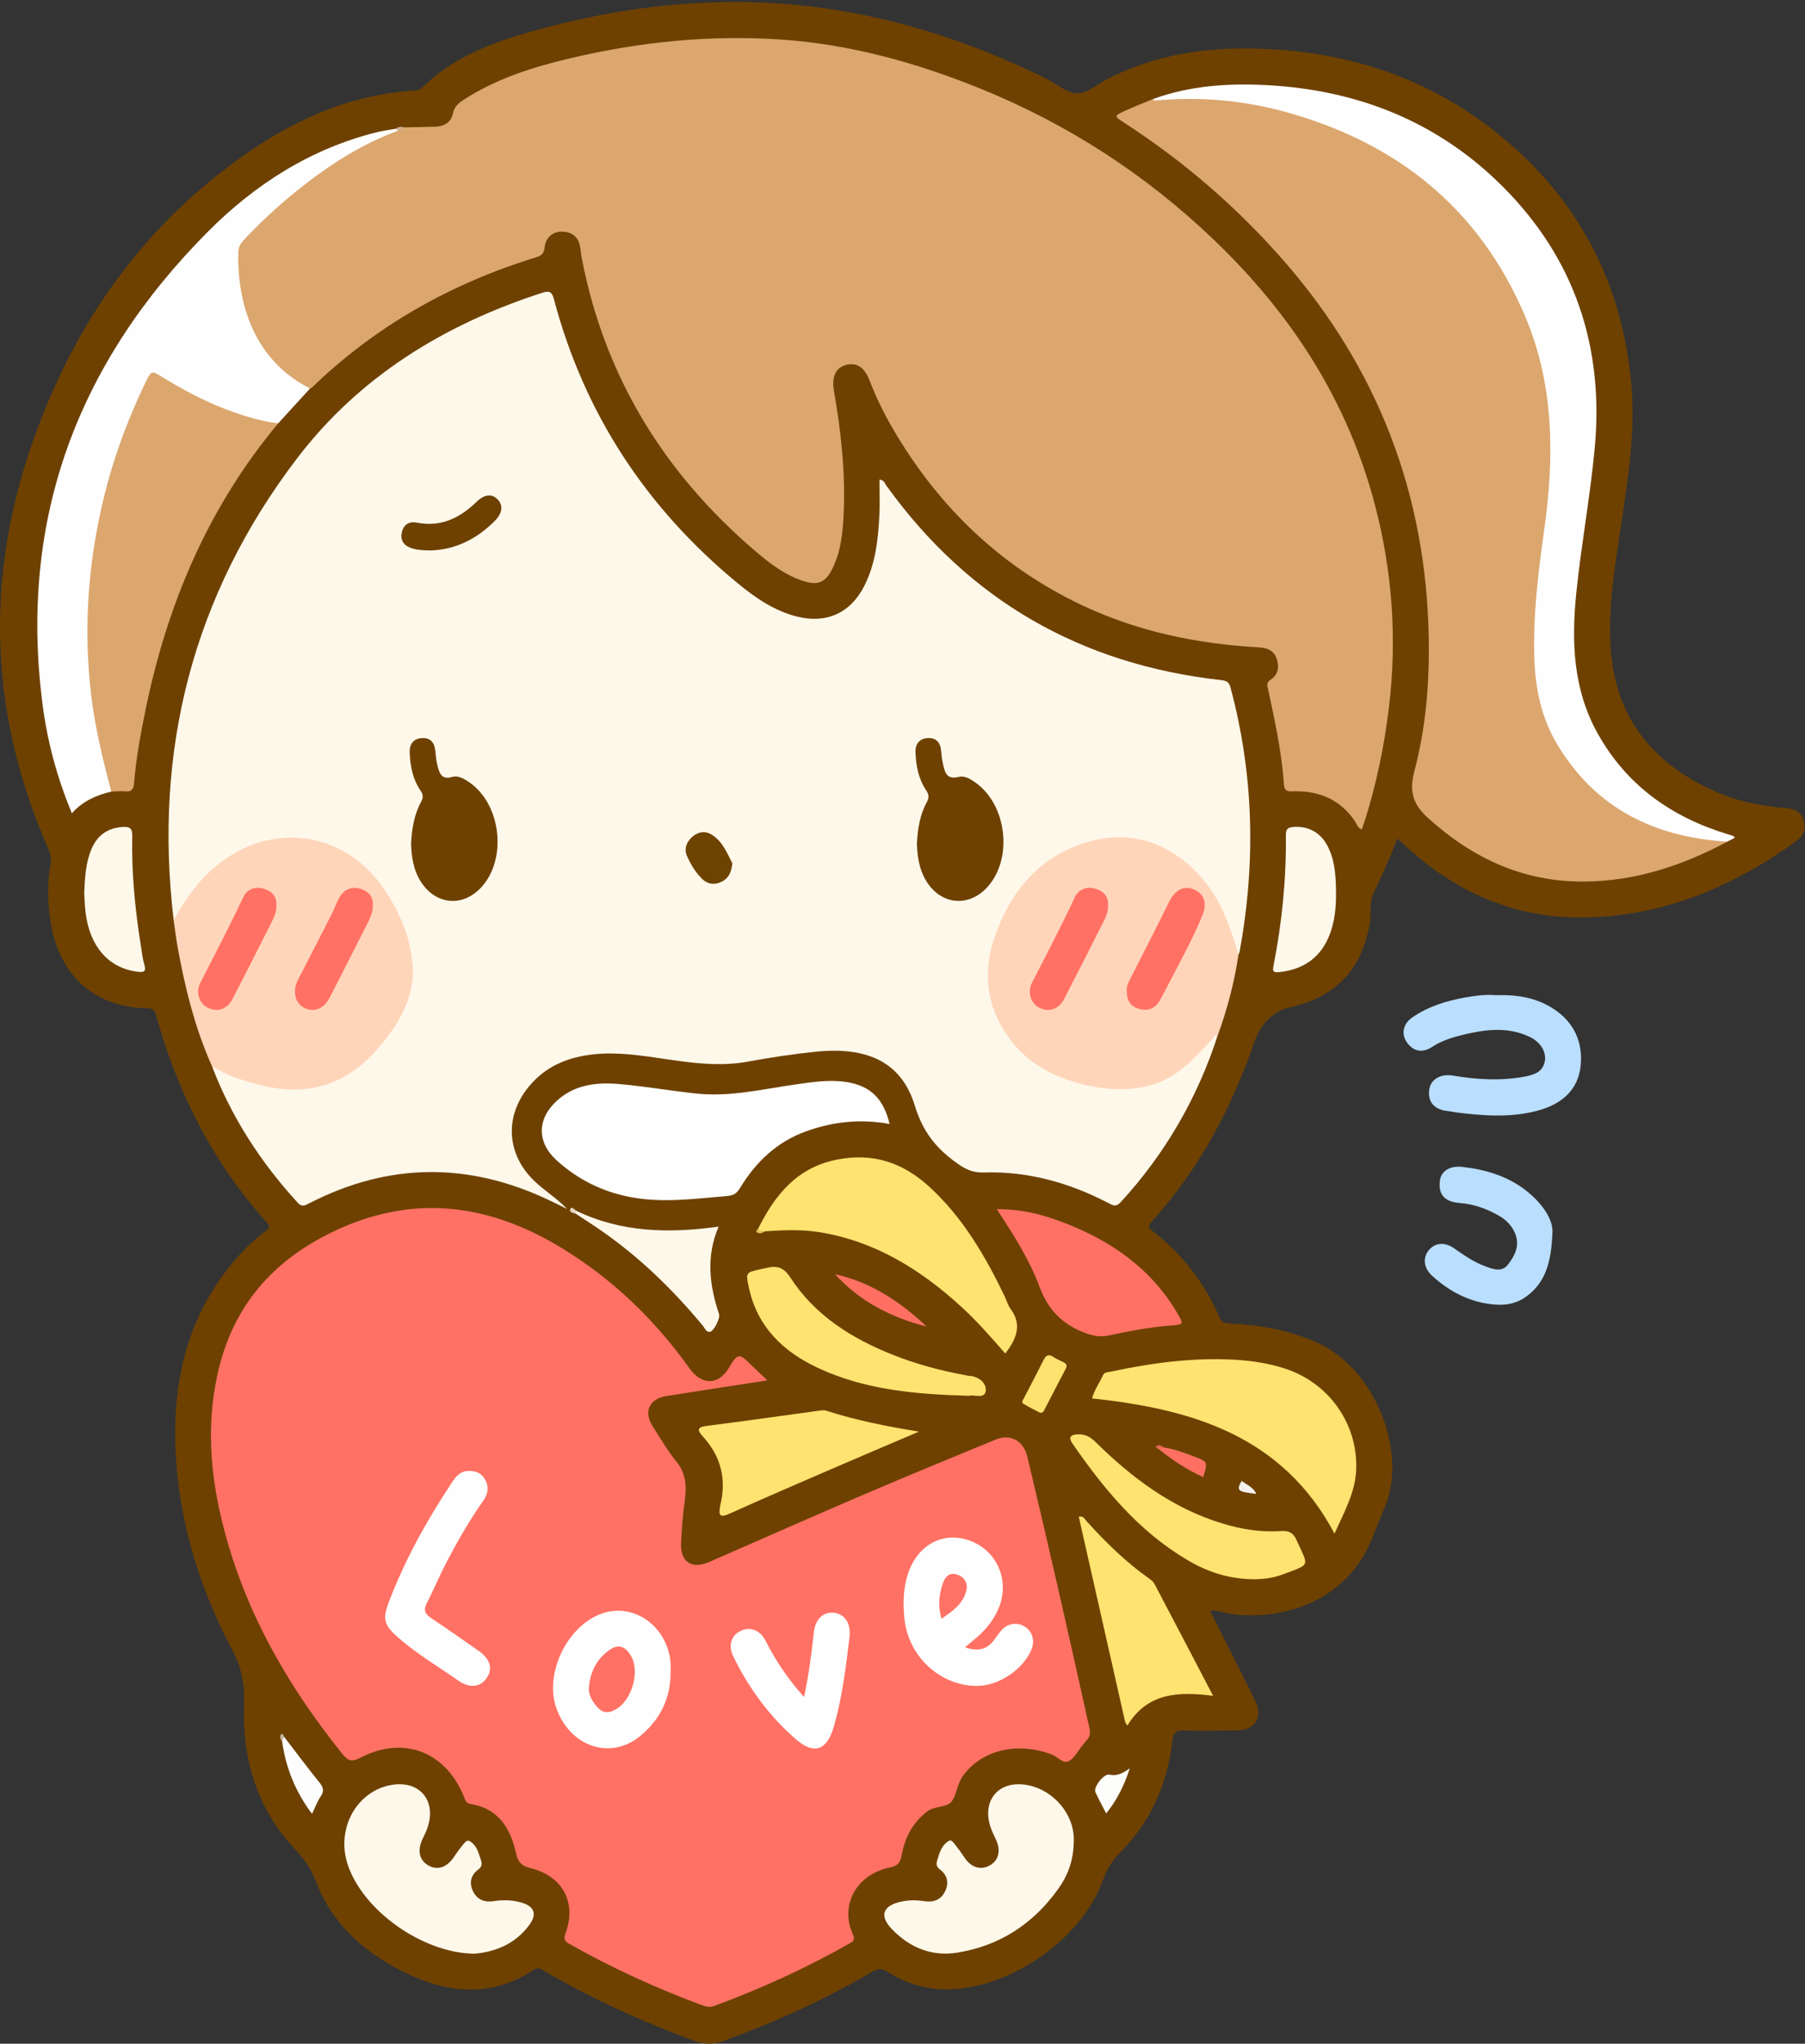 <?xml version="1.0" encoding="UTF-8"?>
<!DOCTYPE svg PUBLIC "-//W3C//DTD SVG 1.1//EN" "http://www.w3.org/Graphics/SVG/1.1/DTD/svg11.dtd">
<svg version="1.1" xmlns="http://www.w3.org/2000/svg" xmlns:xlink="http://www.w3.org/1999/xlink" x="0" y="0" width="842" height="953" viewBox="0, 0, 842, 953">
  <rect x="0" y="0" width="842" height="953" fill="#333333" stroke="none"/>
  <defs>
    <clipPath id="Clip_1">
      <path d="M0.06,0.931 L841.802,0.931 L841.802,952.94 L0.06,952.94 z"/>
    </clipPath>
  </defs>
  <g id="Layer_1">
    <g clip-path="url(#Clip_1)">
      <path d="M651.814,390.975 C648.512,400.172 644.346,408.649 640.45,417.245 C638.587,421.354 639.742,426.405 638.909,431.022 C635.001,452.671 622.772,465.039 601.443,469.817 C593.424,471.613 587.795,478.249 585.328,485.404 C574.569,516.608 559.455,545.15 537.209,569.699 C535.606,571.468 535.498,572.395 537.504,573.944 C551.483,584.743 561.999,598.296 568.964,614.528 C569.976,616.885 571.49,617.019 573.589,617.129 C587.446,617.853 600.898,620.124 613.793,625.786 C642.321,638.313 656.465,677.943 646.083,702.523 C643.891,707.713 641.845,712.98 639.702,718.202 C626.693,749.892 591.983,756.881 569.676,751.711 C568.081,751.342 566.538,750.598 564.529,751.236 C570.087,762.266 575.611,773.209 581.115,784.163 C582.681,787.279 584.246,790.398 585.711,793.562 C589.095,800.875 585.506,806.722 577.481,806.861 C569.153,807.005 560.81,807.289 552.499,806.923 C548.29,806.738 547.245,808.264 546.824,812.067 C544.608,832.066 536.688,849.547 522.517,863.898 C518.8,867.662 516.306,871.598 514.532,876.629 C503.96,906.619 464.927,931.549 434.365,927.179 C426.967,926.121 420.201,923.452 414.017,919.478 C411.309,917.738 409.45,917.995 406.879,919.494 C384.72,932.408 361.472,942.997 337.377,951.767 C332.946,953.38 328.718,953.426 324.287,951.809 C300.043,942.959 276.649,932.298 254.308,919.351 C252.689,918.413 251.309,917.028 248.963,918.579 C228.621,932.022 207.922,929.476 187.455,919.122 C169.256,909.916 154.687,896.717 147.308,877.238 C145.102,871.416 141.976,866.925 137.817,862.545 C119.671,843.44 112.912,820.026 113.848,794.32 C114.174,785.381 112.676,777.7 108.485,769.758 C94.078,742.456 84.626,713.475 82.276,682.538 C79.513,646.16 86.667,612.644 112.059,584.767 C115.657,580.816 119.632,577.258 123.903,574.072 C125.809,572.65 126.078,571.833 124.341,569.908 C99.225,542.073 82.846,509.531 72.842,473.606 C72.242,471.453 71.604,470.225 68.955,470.188 C43.6,469.831 25.859,454.353 22.987,425.311 C22.251,417.862 22.205,410.334 23.589,402.903 C24.033,400.522 23.686,398.402 22.695,396.16 C-10.021,322.091 -6.434,248.614 27.449,176.144 C47.5,133.259 76.906,97.73 116.11,70.79 C139.363,54.812 164.664,43.992 193.245,42.229 C194.594,42.146 195.798,41.993 196.861,40.94 C211.451,26.499 230.037,19.654 249.166,14.319 C289.599,3.041 330.887,-1.753 372.703,2.421 C413.092,6.452 451.372,18.63 487.803,36.528 C492.72,38.943 497.504,43.39 502.433,43.512 C507.084,43.628 511.863,39.313 516.556,36.89 C542.631,23.428 570.629,21.045 599.169,23.408 C636.755,26.519 670.776,39.439 700.073,63.465 C736.493,93.331 756.673,131.918 760.931,178.911 C762.953,201.226 759.462,223.055 756.187,244.945 C753.38,263.714 750.152,282.501 751.311,301.555 C753.374,335.459 771.937,357.372 802.525,370.073 C812.446,374.192 822.937,376.033 833.595,376.847 C837.581,377.151 840.303,378.967 841.392,382.695 C842.466,386.367 841.435,389.675 838.248,391.99 C808.909,413.303 776.659,427.009 739.974,427.824 C707.651,428.543 679.902,416.694 656.201,394.969 C654.86,393.741 653.513,392.521 651.814,390.975" fill="#6E4100"/>
    </g>
    <path d="M697.752,464.075 C707.68,463.724 716.587,465.211 724.58,470.369 C734.178,476.561 738.419,485.829 737.374,496.761 C736.239,508.638 728.041,515.088 717.038,517.983 C704.437,521.299 691.674,520.299 678.941,518.684 C677.792,518.538 676.66,518.237 675.51,518.127 C669.078,517.513 665.872,513.842 666.73,508.025 C667.441,503.203 672.104,500.622 677.766,501.566 C688.795,503.406 699.882,504.137 710.968,502.075 C715.278,501.273 719.679,500.083 720.627,494.9 C721.453,490.385 718.497,485.808 713.445,483.444 C702.858,478.49 692.047,480.138 681.313,482.824 C676.651,483.991 672.09,485.536 667.973,488.248 C663.496,491.197 659.194,490.254 656.265,486.039 C653.535,482.111 654.461,477.401 658.917,474.356 C666.324,469.294 674.737,466.693 683.472,465.134 C688.375,464.259 693.336,463.653 697.752,464.075" fill="#B9DEFE"/>
    <path d="M724.16,575.211 C723.58,589.702 720.443,598.555 711.648,604.828 C705.83,608.978 699.235,608.88 692.907,607.768 C683.409,606.1 675.113,601.378 667.993,594.856 C664.007,591.204 663.624,586.381 666.607,582.863 C669.485,579.468 673.947,579.077 678.263,582.077 C682.921,585.314 687.577,588.587 692.926,590.528 C696.467,591.813 700.574,593.465 703.495,589.634 C706.54,585.638 708.94,581.121 706.998,575.765 C705.515,571.676 702.585,568.764 698.839,566.669 C693.269,563.554 687.409,561.482 680.947,560.975 C673.816,560.415 670.991,557.076 671.655,550.762 C672.135,546.189 676.175,543.465 682.142,544.142 C693.212,545.397 703.702,548.561 712.486,555.66 C719.924,561.67 724.783,569.222 724.16,575.211" fill="#B9DEFE"/>
    <path d="M81.013,429.04 C71.548,349.748 90.007,277.607 138.349,214.028 C167.625,175.524 207.39,151.21 253.191,136.447 C256.73,135.306 257.616,136.595 258.442,139.697 C272.637,193.032 301.555,236.886 344.031,271.91 C352.273,278.706 361.02,284.769 371.61,287.475 C385.422,291.006 396.788,285.913 403.209,273.163 C408.498,262.662 409.7,251.238 410.23,239.73 C410.474,234.434 410.272,229.117 410.272,223.651 C412.4,223.774 412.749,225.452 413.512,226.512 C451.995,279.957 504.192,309.792 569.452,317.127 C571.776,317.389 573.241,317.745 573.993,320.545 C584.947,361.286 585.847,402.345 578.268,443.712 C578.18,444.194 577.914,444.644 577.731,445.109 C575.062,444.894 575.554,442.531 575.103,440.985 C571.417,428.349 565.885,416.921 556.635,407.151 C541.668,391.344 518.165,386.874 497.944,397.623 C476.267,409.145 464.476,428.067 462.308,452.131 C460.643,470.596 469.519,485.446 484.555,495.385 C498.445,504.566 514.312,508.605 531.274,505.82 C540.244,504.347 548.075,500.586 554.467,494.015 C557.835,490.552 561.336,487.22 564.62,483.67 C565.3,482.935 566.426,480.192 567.902,483.233 C558.429,512.264 543.466,538.062 522.784,560.585 C520.458,563.118 518.95,561.992 516.939,560.946 C498.77,551.491 479.51,546.103 458.969,546.742 C453.111,546.924 449.526,544.77 445.054,541.433 C435.963,534.647 430.248,527.04 426.775,515.647 C420.581,495.33 404.721,487.938 380.526,490.429 C369.922,491.521 359.397,493.115 348.928,495.045 C333,497.982 317.454,494.73 301.81,492.607 C290.724,491.102 279.609,490.326 268.572,493.117 C260.465,495.168 253.443,499.1 247.836,505.358 C234.636,520.091 235.948,539.236 250.881,552.196 C255.355,556.079 260.296,559.348 264.547,563.737 C261.935,562.465 259.329,561.181 256.709,559.925 C218.931,541.808 181.351,541.947 144.017,561.228 C142.121,562.208 140.773,562.916 138.937,560.911 C121.691,542.081 107.976,521.056 98.868,497.125 C100.919,496.331 102.317,497.811 103.92,498.576 C113.493,503.143 123.585,506.073 134.137,506.691 C151.615,507.715 165.416,500.253 176.344,487.013 C183.868,477.897 189.797,468.044 191.086,455.878 C191.484,452.124 191.155,448.56 190.416,444.994 C186.904,428.042 179.658,413.143 165.742,402.248 C145.538,386.431 119.23,389.522 100.622,405.671 C94.161,411.278 88.87,417.896 84.626,425.35 C83.773,426.849 83.336,428.915 81.013,429.04" fill="#FEF8EA"/>
    <path d="M188.686,59.39 C193.346,59.289 198.005,59.165 202.665,59.093 C206.974,59.027 210.401,57.189 211.262,52.956 C211.964,49.504 214.154,47.905 216.642,46.306 C231.702,36.628 248.495,31.318 265.71,27.237 C298.302,19.511 331.427,16.143 364.798,18.476 C396.688,20.705 427.321,29.207 456.949,41.175 C498.184,57.832 534.782,81.564 566.882,112.43 C602.841,147.006 628.899,187.442 641.521,235.99 C649.513,266.726 651.735,297.899 647.953,329.515 C645.812,347.406 642.239,364.941 636.838,382.115 C636.355,383.649 635.795,385.16 635.24,386.772 C633.196,386.022 632.907,384.179 632.024,382.886 C625.212,372.907 615.564,368.779 603.774,368.993 C601.398,369.036 599.185,369.446 598.938,365.817 C597.919,350.845 594.722,336.214 591.572,321.587 C591.175,319.744 590.588,318.29 592.759,316.919 C596.431,314.603 596.73,310.771 595.535,307.133 C594.327,303.455 591.267,302.101 587.326,301.88 C558.511,300.265 530.662,294.54 504.417,282.072 C468.816,265.159 441.139,239.48 420.303,206.222 C414.55,197.039 409.48,187.495 405.606,177.344 C403.227,171.111 399.376,168.752 394.296,170.278 C389.762,171.64 387.903,175.903 389.009,182.225 C392.311,201.115 394.426,220.123 393.56,239.322 C393.155,248.282 392.316,257.282 388.127,265.504 C385.036,271.573 381.558,273.079 375.066,271.04 C366.291,268.283 359.123,262.782 352.286,256.941 C309.693,220.559 281.907,175.372 271.31,120.045 C271.03,118.579 270.926,117.081 270.714,115.602 C270.06,111.038 267.503,108.389 262.846,108.046 C258.307,107.712 254.66,110.361 254.11,115.11 C253.791,117.868 252.972,119.102 250.322,119.913 C210.681,132.051 175.428,151.792 145.507,180.71 C145.282,180.928 144.927,181.013 144.632,181.16 C141.83,181.777 139.86,180.006 137.835,178.641 C121.062,167.325 112.862,151.011 110.558,131.354 C108.308,112.166 108.822,114.46 121.799,101.987 C139.173,85.288 158.157,70.715 180.822,61.642 C182.068,61.143 183.292,60.646 184.648,60.611 C185.957,60.089 187.328,59.763 188.686,59.39" fill="#DBA76F"/>
    <path d="M357.963,643.691 C341.73,646.198 326.292,648.534 310.872,650.984 C302.811,652.264 300.107,658.351 304.514,665.18 C308.034,670.636 311.273,676.347 315.383,681.328 C320.124,687.072 320.328,693.228 319.403,700.032 C318.531,706.451 317.999,712.936 317.7,719.41 C317.286,728.366 322.621,731.944 330.807,728.38 C354.91,717.885 378.937,707.211 403.103,696.864 C423.442,688.157 443.919,679.773 464.367,671.323 C471.319,668.451 477.455,671.8 479.242,679.289 C489.272,721.324 498.849,763.462 508.16,805.662 C508.687,808.055 508.554,809.832 506.834,811.547 C506.016,812.363 505.41,813.388 504.667,814.285 C502.649,816.716 501.05,820.067 498.454,821.285 C495.862,822.501 493.28,819.171 490.548,818.132 C474.545,812.048 457.82,816.049 449.13,828.193 C446.556,831.791 446.302,836.658 444.026,839.901 C441.836,843.023 436.039,841.967 432.478,844.724 C425.795,849.897 422.156,856.775 420.661,864.896 C420.084,868.033 419.219,869.998 415.42,870.753 C399.359,873.946 391.603,888.499 397.931,902.26 C398.888,904.341 398.193,905.178 396.486,906.147 C376.176,917.677 355.018,927.347 333.108,935.417 C330.972,936.204 329.235,935.698 327.353,935.001 C306.09,927.127 285.546,917.703 265.782,906.576 C263.644,905.373 262.678,904.529 263.767,901.636 C269.145,887.347 262.561,874.832 247.441,871.127 C242.961,870.029 241.573,868.058 240.615,863.82 C238.046,852.456 232.451,843.387 219.716,841.231 C218.251,840.983 217.429,840.474 216.866,838.978 C208.624,817.098 188.563,808.956 168.18,819.638 C163.923,821.869 162.272,821.094 159.522,817.665 C132.4,783.852 111.678,746.836 102.36,704.121 C97.515,681.915 96.701,659.569 102.297,637.343 C110.052,606.541 129.638,585.913 158.158,573.054 C194.6,556.622 229.165,561.867 262.322,582.151 C285.935,596.597 305.543,615.529 321.548,637.97 C327.376,646.141 335.058,646.054 339.981,637.88 C344.342,630.64 344.811,630.941 350.971,637.03 C353.081,639.115 355.264,641.125 357.963,643.691" fill="#FF7164"/>
    <path d="M805.769,392.473 C784.826,403.665 762.791,410.959 738.784,411.088 C710.534,411.241 686.992,400.254 666.242,381.529 C659.001,374.994 657.294,368.98 659.787,359.578 C665.176,339.258 666.856,318.25 666.48,297.286 C665.28,230.53 642.784,171.816 598.736,121.468 C576.894,96.503 552.023,75.075 524.174,57.076 C519.716,54.196 519.692,54.037 524.5,51.812 C528.841,49.804 533.315,48.082 537.729,46.234 C559.538,42.572 580.853,45.762 601.873,51.355 C633.897,59.875 661.347,76.277 683.714,100.786 C705.587,124.754 718.012,153.221 723.069,185.131 C726.423,206.293 724.104,227.27 721.587,248.263 C719.388,266.604 717.047,284.911 717.031,303.454 C716.992,349.361 747.034,379.343 786.609,388.545 C791.623,389.711 796.671,390.885 801.9,390.819 C803.341,390.8 804.971,390.784 805.769,392.473" fill="#DBA76F"/>
    <path d="M185.521,61.005 C168.172,67.369 152.954,77.348 138.65,88.821 C129.832,95.893 121.555,103.567 113.802,111.812 C112.217,113.497 111.215,115.278 111.162,117.508 C110.598,141.1 118.157,167.79 144.632,181.159 C139.692,186.561 134.753,191.962 129.813,197.363 C126.689,198.986 123.583,197.866 120.551,197.144 C106.319,193.754 93.351,187.318 80.624,180.334 C79.02,179.454 77.485,178.445 75.897,177.532 C71.428,174.961 70.669,175.163 68.428,179.996 C55.297,208.321 46.522,237.899 43.343,269.011 C40.108,300.663 42.908,331.821 51.595,362.444 C52.213,364.624 53.457,366.84 51.909,369.149 C45.027,370.774 38.689,373.472 33.529,379.231 C26.515,362.428 22.066,345.638 19.833,328.352 C8.688,242.083 36.239,169.087 96.925,108.097 C119.013,85.899 144.987,69.295 175.906,61.627 C178.797,60.91 181.78,60.561 184.72,60.041 C185.729,59.746 185.991,60.071 185.521,61.005" fill="#FEFEFE"/>
    <path d="M805.769,392.473 C771.924,390.417 744.448,377.089 726.503,347.265 C719.124,335.003 716.214,321.373 715.74,307.211 C715.069,287.173 717.501,267.335 720.281,247.566 C725.072,213.484 725.163,179.805 711.448,147.48 C690.125,97.223 651.746,66.583 599.781,52.228 C579.914,46.739 559.571,44.964 538.973,46.867 C538.582,46.903 538.146,46.455 537.73,46.233 C555.083,39.883 573.123,38.728 591.318,39.72 C633.607,42.026 670.813,56.846 700.96,86.962 C734.727,120.694 748.355,162.087 743.882,209.29 C741.766,231.626 737.669,253.769 735.359,276.092 C733.009,298.807 733.692,321.295 745.319,342.08 C758.918,366.389 779.845,381.077 806.031,389.039 C806.823,389.28 807.627,389.488 808.398,389.782 C808.671,389.886 808.863,390.2 809.3,390.616 C808.065,391.265 806.917,391.869 805.769,392.473" fill="#FEFEFE"/>
    <path d="M567.902,483.233 C566.173,481.905 566.155,483.8 565.503,484.505 C557.033,493.669 548.834,503.026 535.87,506.284 C526.081,508.743 516.512,508.263 506.862,506.055 C492.341,502.733 479.644,496.394 470.679,483.978 C459.79,468.897 458.141,452.661 464.529,435.356 C472.485,413.804 486.349,398.195 509.086,392.14 C530.631,386.403 549.717,395.411 562.648,411.888 C570.393,421.755 574.223,433.346 577.731,445.108 C575.812,458.167 572.434,470.848 567.902,483.233" fill="#FFD5BA"/>
    <path d="M81.013,429.04 C87.351,417.604 94.927,407.298 106.05,399.905 C131.298,383.125 162.041,389.706 178.727,413.942 C186.214,424.816 191.402,436.709 192.471,449.789 C193.419,461.387 189.106,471.866 182.286,481.341 C172.56,494.85 160.988,505.429 143.6,507.653 C131.719,509.173 120.574,506.256 109.539,502.429 C105.753,501.115 102.305,499.133 98.868,497.125 C90.882,479.288 86.271,460.476 82.802,441.342 C82.063,437.267 81.602,433.142 81.013,429.04" fill="#FFD5BA"/>
    <path d="M51.909,369.149 C48.017,354.381 44.385,339.591 42.557,324.357 C39.032,294.99 40.808,265.973 47.222,237.183 C51.794,216.66 58.835,196.988 68.002,178.075 C70.628,172.657 70.669,172.709 76.026,176.012 C91.11,185.314 106.953,192.848 124.401,196.588 C126.179,196.969 128.009,197.109 129.814,197.362 C97.088,236.528 77.871,281.942 67.779,331.564 C65.53,342.625 63.452,353.721 62.573,364.995 C62.363,367.694 61.587,369.372 58.383,369.033 C56.253,368.807 54.069,369.093 51.909,369.149" fill="#DBA76F"/>
    <path d="M414.984,524.133 C401.304,521.63 388.45,523.038 375.848,527.626 C362.225,532.585 352.481,541.975 345.132,554.107 C343.689,556.489 342.137,557.471 339.283,557.71 C324.222,558.973 309.223,561.097 294.085,558.221 C280.984,555.732 269.566,550.025 259.726,541.149 C250.421,532.755 250.433,521.923 259.656,513.405 C268.062,505.641 278.491,504.593 289.093,505.525 C301.172,506.586 313.151,508.742 325.219,509.966 C340.814,511.547 355.988,507.83 371.282,505.669 C379.011,504.577 386.779,503.337 394.622,504.533 C405.898,506.251 412.074,512.105 414.984,524.133" fill="#FEFEFE"/>
    <path d="M622.53,715.138 C598.17,669.375 555.986,657.077 509.409,652.095 C510.538,648.061 512.895,644.859 514.508,641.326 C515.218,639.77 516.64,639.941 517.883,639.675 C537.137,635.557 556.538,632.918 576.294,634.084 C584.117,634.546 591.835,635.736 599.314,638.147 C619.736,644.73 633.388,663.733 632.653,685.112 C632.284,695.854 627.02,705.108 622.53,715.138" fill="#FFE371"/>
    <path d="M353.659,572.963 C361.502,557.218 371.672,544.476 390.388,540.753 C407.248,537.399 421.215,542.135 433.525,553.418 C449.165,567.754 459.602,585.666 468.673,604.518 C469.61,606.465 470.171,608.672 471.427,610.374 C477.024,617.964 474.041,624.481 468.947,631.182 C462.459,623.752 456.037,616.346 448.807,609.71 C429.7,592.172 408.402,578.831 382.275,574.586 C373.825,573.214 365.366,573.603 356.895,574.171 C355.593,574.365 353.919,575.559 353.659,572.963" fill="#FFE371"/>
    <path d="M221.336,911.038 C196.966,910.804 169.243,890.782 162.19,869.455 C156.76,853.035 166.019,835.682 181.926,832.463 C195.314,829.754 203.811,839.308 199.443,852.211 C198.807,854.09 197.894,855.88 197.052,857.685 C194.595,862.954 195.609,867.464 199.826,869.879 C204.177,872.371 208.629,870.766 211.955,865.648 C213.308,863.565 214.832,861.584 216.404,859.659 C216.995,858.935 217.948,857.952 218.927,858.47 C221.963,860.078 222.994,863.146 223.947,866.167 C224.571,868.146 225.558,869.97 223.051,871.825 C219.594,874.384 218.713,878.082 220.719,882.045 C222.704,885.964 226.094,887.195 230.323,886.528 C234.823,885.818 239.312,885.989 243.664,887.327 C249.095,888.998 250.515,892.528 247.21,897.203 C240.567,906.6 230.822,910.23 221.336,911.038" fill="#FEF8EA"/>
    <path d="M500.903,857.43 C501.026,867.852 497.883,874.967 493.231,881.383 C481.682,897.309 466.228,907.31 446.744,910.513 C434.674,912.497 424.367,908.24 416.076,899.595 C410.032,893.293 411.805,888.645 420.337,886.77 C423.974,885.971 427.61,885.992 431.248,886.546 C435.5,887.194 438.881,885.954 440.831,882.02 C442.782,878.086 441.983,874.371 438.506,871.804 C435.988,869.946 437.052,868.093 437.625,866.105 C438.512,863.026 439.769,860.092 442.683,858.398 C443.704,857.805 444.565,858.959 445.131,859.664 C446.788,861.73 448.377,863.864 449.825,866.081 C452.905,870.8 457.383,872.278 461.71,869.873 C465.807,867.596 466.965,863.063 464.737,858.148 C463.778,856.034 462.69,853.954 461.989,851.754 C457.927,839.009 466.405,829.779 479.626,832.473 C491.969,834.988 500.903,846.407 500.903,857.43" fill="#FEF8EA"/>
    <path d="M464.981,563.878 C476.621,563.761 486.527,566.412 496.142,570.1 C518.299,578.599 537.016,591.524 549.278,612.483 C552.247,617.558 552.149,617.643 546.461,618.081 C536.674,618.835 527.035,620.606 517.461,622.7 C513.107,623.653 509.338,622.882 505.122,621.165 C495.104,617.083 488.803,610.472 484.976,600.196 C480.291,587.615 473.102,576.134 464.981,563.878" fill="#FF7164"/>
    <path d="M428.657,667.59 C415.097,673.38 401.516,679.123 387.982,684.974 C371.979,691.892 355.967,698.796 340.068,705.947 C335.9,707.822 335.155,706.586 335.879,702.741 C335.91,702.579 335.874,702.402 335.914,702.244 C339.075,689.891 336.334,679.044 327.699,669.649 C324.595,666.272 325.993,665.375 329.99,664.871 C347.295,662.691 364.562,660.204 381.846,657.855 C382.976,657.701 384.24,657.443 385.265,657.775 C399.326,662.336 413.747,665.143 428.657,667.59" fill="#FFE371"/>
    <path d="M565.893,790.784 C549.478,788.678 535.235,789.367 525.89,804.666 C525.552,804.126 525.214,803.587 524.877,803.047 C517.661,771.119 510.446,739.19 503.23,707.259 C505.373,706.734 505.999,708.394 506.945,709.439 C515.793,719.205 525.161,728.397 535.961,736.035 C536.894,736.695 537.941,737.45 538.451,738.417 C547.352,755.291 556.177,772.206 565.893,790.784" fill="#FFE371"/>
    <path d="M452.088,650.882 C427.567,650.185 403.741,648.241 381.555,637.876 C365.271,630.268 353.297,618.749 349.328,600.428 C347.82,593.47 347.857,593.355 354.712,591.872 C355.849,591.627 356.99,591.403 358.123,591.142 C362.761,590.074 365.761,591.227 368.66,595.696 C380.242,613.549 397.503,624.261 416.868,631.917 C427.545,636.139 438.603,639.122 449.906,641.172 C450.56,641.29 451.206,641.524 451.862,641.551 C456.31,641.73 460.042,644.722 459.848,648.232 C459.598,652.731 454.491,650.109 452.088,650.882" fill="#FFE371"/>
    <path d="M585.471,736.434 C572.901,736.414 562.974,732.841 553.692,727.34 C531.108,713.954 514.878,694.267 500.222,673.055 C498.501,670.565 499.08,669.122 502.29,668.871 C505.85,668.592 508.44,669.843 511.043,672.416 C528.126,689.298 547.036,703.428 570.439,710.49 C579.264,713.153 588.294,714.599 597.495,713.954 C601.218,713.693 603.291,714.748 604.805,718.136 C610.491,730.861 611.735,729.141 598.082,734.281 C593.526,735.996 588.697,736.355 585.471,736.434" fill="#FFE371"/>
    <path d="M623.219,415.605 C623.322,422.971 622.698,430.242 619.744,437.079 C615.37,447.204 607.364,452.192 596.563,453.335 C593.57,453.652 593.651,452.452 594.077,450.282 C598.026,430.17 600.066,409.868 599.841,389.366 C599.813,386.817 600.619,385.857 603.119,385.634 C610.04,385.019 615.859,388.048 619.17,394.3 C622.708,400.98 623.139,408.263 623.219,415.605" fill="#FEF8EA"/>
    <path d="M39.285,416.263 C39.626,408.999 39.978,402.218 42.727,395.797 C45.51,389.295 50.374,386.071 57.36,385.614 C60.528,385.406 61.766,386.329 61.693,389.746 C61.326,407.089 62.998,424.292 65.776,441.397 C66.229,444.184 66.477,447.045 67.304,449.722 C68.456,453.451 66.689,453.464 63.893,453.094 C50.682,451.345 41.946,441.482 39.946,425.761 C39.527,422.47 39.475,419.131 39.285,416.263" fill="#FEF8EA"/>
    <path d="M268.836,564.613 C289.873,574.75 312.065,575.208 335.213,571.989 C329.213,586.026 330.984,599.444 335.427,612.822 C336.06,614.727 332.944,620.808 331.192,621.035 C329.326,621.277 328.853,619.405 327.971,618.339 C314.327,601.852 299.138,587.007 281.609,574.655 C277.404,571.691 273.05,568.937 268.764,566.087 C268.355,565.575 268.379,565.084 268.836,564.613" fill="#FEF8EA"/>
    <path d="M485.089,658.753 C482.633,657.447 479.93,656.154 477.392,654.593 C476.231,653.879 477.228,652.813 477.655,651.982 C480.693,646.073 483.804,640.202 486.773,634.259 C487.879,632.046 489.09,631.222 491.376,632.768 C492.742,633.692 494.277,634.387 495.786,635.072 C497.434,635.819 498.04,636.652 497.041,638.507 C493.737,644.647 490.61,650.882 487.365,657.055 C486.944,657.856 486.684,659.053 485.089,658.753" fill="#FEE270"/>
    <path d="M432.259,618.597 C415.779,614.378 401.13,606.927 389.501,594.18 C406.233,597.888 419.947,606.982 432.259,618.597" fill="#FF7063"/>
    <path d="M132.71,810.121 C138.062,817.085 143.304,824.139 148.827,830.964 C150.7,833.278 151.46,835.03 149.581,837.739 C148.01,840.004 147.073,842.708 145.555,845.835 C137.797,835.523 133.357,824.421 131.616,812.166 C131.366,811.155 130.802,809.977 132.71,810.121" fill="#FDFDFD"/>
    <path d="M527.039,824.578 C524.313,832.83 520.999,839.492 516.012,845.617 C514.213,842.096 512.464,838.944 510.978,835.671 C509.949,833.406 514.934,826.965 517.452,827.542 C520.959,828.345 523.583,827.019 527.039,824.578" fill="#FDFDFC"/>
    <path d="M542.878,674.974 C547.818,675.685 552.446,677.476 557.074,679.208 C563.444,681.591 563.418,681.661 561.296,688.79 C553.846,685.44 547.126,681.026 540.801,675.965 C540.745,674.066 541.852,674.605 542.878,674.974" fill="#FD7062"/>
    <path d="M579.235,690.558 C581.541,692.436 584.64,693.393 586.025,696.631 C578.215,695.614 576.196,695.549 579.235,690.558" fill="#F4F1EE"/>
    <path d="M268.836,564.613 C268.812,565.105 268.788,565.596 268.764,566.087 C267.596,565.499 265.252,565.61 266.093,563.633 C266.556,562.545 268.003,563.893 268.836,564.613" fill="#E4D8C5"/>
    <path d="M185.521,61.005 C185.254,60.683 184.987,60.362 184.72,60.041 C185.898,58.944 187.275,59.066 188.686,59.39 C187.631,59.929 186.576,60.467 185.521,61.005" fill="#CBB194"/>
    <path d="M353.659,572.963 C354.4,574.271 355.778,573.869 356.894,574.171 C355.647,574.941 354.293,575.627 352.995,574.535 C352.511,574.128 353.138,573.381 353.659,572.963" fill="#E0C259"/>
    <path d="M542.878,674.974 C542.185,675.304 541.493,675.635 540.801,675.965 C540.017,675.683 538.829,674.938 539.369,674.438 C540.412,673.472 541.804,674.049 542.878,674.974" fill="#E66852"/>
    <path d="M132.71,810.121 C131.685,810.449 132.048,811.52 131.616,812.166 C130.829,811.039 130.214,809.678 131.216,808.621 C131.638,808.175 132.503,809.27 132.71,810.121" fill="#C1B09D"/>
    <path d="M191.757,393.344 C192.127,386.429 193.184,379.881 196.432,373.918 C197.515,371.928 197.428,370.527 196.12,368.6 C192.567,363.368 191.4,357.321 191.11,351.108 C190.932,347.268 192.634,344.509 196.636,344.19 C200.294,343.899 202.568,345.836 203.002,349.666 C203.283,352.142 203.438,354.67 204.088,357.055 C204.994,360.384 205.813,363.817 210.965,362.289 C213.679,361.483 216.47,363.134 218.843,364.75 C233.715,374.88 236.714,400.331 224.622,413.637 C215.998,423.129 203.374,422.065 196.377,411.24 C192.813,405.725 191.95,399.509 191.757,393.344" fill="#6E4100"/>
    <path d="M427.73,393.463 C428.057,386.603 429.083,380.035 432.329,374.081 C433.541,371.856 433.285,370.375 431.916,368.331 C428.396,363.075 427.307,356.983 427.049,350.793 C426.901,347.235 428.678,344.54 432.429,344.19 C436.051,343.852 438.46,345.634 438.934,349.492 C439.198,351.635 439.343,353.809 439.815,355.908 C440.689,359.786 441.31,363.768 447.251,362.269 C449.964,361.584 452.719,363.269 455.071,364.941 C469.527,375.217 472.567,399.724 461.053,413.14 C452.269,423.374 438.825,422.188 431.906,410.55 C428.748,405.237 427.921,399.345 427.73,393.463" fill="#6E4100"/>
    <path d="M200.755,256.685 C197.016,256.597 194.202,256.459 191.513,255.457 C187.979,254.138 186.638,251.514 187.524,247.967 C188.384,244.524 191.002,243.03 194.334,243.692 C205.555,245.92 214.428,241.657 222.218,234.083 C225.928,230.476 229.39,230.068 232.13,232.881 C234.818,235.641 234.406,239.255 230.814,242.897 C222.301,251.527 212.094,256.403 200.755,256.685" fill="#6E4100"/>
    <path d="M341.618,402.547 C341.196,406.747 339.922,409.502 336.802,411.089 C333.474,412.783 330.156,412.429 327.584,409.904 C324.512,406.889 322.226,403.162 320.484,399.215 C319.046,395.956 320.135,392.943 322.542,390.591 C325.142,388.05 328.541,387.195 331.692,389.035 C337.127,392.208 339.194,397.962 341.618,402.547" fill="#6E4300"/>
    <path d="M450.159,768.203 C455.859,770.062 459.94,769.399 463.18,765.404 C464.539,763.727 465.722,761.904 467.126,760.269 C469.954,756.975 474.36,756.283 477.95,758.451 C481.467,760.574 482.837,764.919 481.255,768.928 C477.531,778.363 465.942,786.192 455.724,786.174 C438.407,786.144 423.514,772.278 421.86,754.396 C421.215,747.426 421.322,740.461 423.621,733.668 C428.187,720.178 440.136,713.86 452.591,718.49 C465.133,723.153 471.09,737.033 465.962,749.644 C463.383,755.984 459.063,760.949 453.754,765.142 C452.74,765.942 451.783,766.816 450.159,768.203" fill="#FEFEFE"/>
    <path d="M312.824,779.524 C312.936,791.813 307.98,801.841 298.619,809.55 C284.796,820.934 265.887,814.545 259.535,796.544 C253.794,780.275 264.692,757.871 281.05,752.314 C295.947,747.252 311.507,758.616 312.811,775.531 C312.912,776.855 312.824,778.193 312.824,779.524" fill="#FEFEFE"/>
    <path d="M218.954,685.919 C222.293,685.874 224.656,687.146 226.221,689.842 C228.206,693.265 227.728,696.495 225.529,699.644 C218.847,709.21 213.028,719.3 207.69,729.657 C204.646,735.563 202.117,741.735 199.068,747.639 C197.4,750.867 198.307,752.655 201.109,754.522 C208.588,759.504 215.936,764.684 223.298,769.84 C228.695,773.619 229.989,778.129 227.04,782.474 C224.104,786.8 219.073,787.386 213.89,783.76 C204.214,776.989 193.973,770.991 185.138,763.062 C179.102,757.646 178.443,754.807 181.329,747.199 C188.922,727.183 199.299,708.636 211.12,690.852 C213.065,687.926 215.381,685.726 218.954,685.919" fill="#FEFEFE"/>
    <path d="M375.09,791.348 C377.356,780.597 378.574,770.901 379.65,761.189 C380.333,755.022 383.936,751.462 389.133,752.083 C394.224,752.693 397.014,757.186 396.294,763.186 C394.57,777.542 392.899,791.907 388.741,805.822 C385.581,816.4 379.514,818.216 371.241,811.03 C358.759,800.189 349.227,787.075 341.991,772.269 C339.652,767.481 341.031,762.846 345.177,760.667 C349.694,758.294 354.546,760.024 357.138,765.151 C361.801,774.374 367.488,782.859 375.09,791.348" fill="#FEFEFE"/>
    <path d="M525.61,461.687 C525.457,459.869 526.456,457.979 527.451,456.027 C533.494,444.181 539.549,432.34 545.435,420.416 C548.096,415.027 552.235,412.786 556.892,414.72 C561.617,416.682 563.277,421.119 560.897,426.857 C556.243,438.079 550.362,448.714 544.782,459.49 C543.56,461.85 542.327,464.208 541.021,466.522 C538.966,470.161 535.788,471.509 531.776,470.567 C527.398,469.54 525.519,466.523 525.61,461.687" fill="#FF7164"/>
    <path d="M516.865,422.351 C516.97,425.391 515.754,427.81 514.57,430.166 C508.596,442.047 502.579,453.908 496.47,465.72 C493.915,470.66 489.378,472.179 484.811,469.919 C480.923,467.994 479.095,462.771 481.434,458.213 C488.186,445.051 495.069,431.964 501.314,418.544 C503.113,414.677 506.873,413.217 511.035,414.429 C514.926,415.561 517.202,418.264 516.865,422.351" fill="#FF7164"/>
    <path d="M173.909,422.08 C174.034,425.51 172.615,428.192 171.275,430.848 C165.511,442.277 159.697,453.681 153.846,465.065 C151.009,470.587 146.342,472.348 141.612,469.82 C137.585,467.667 136.385,462.029 138.942,457.036 C144.244,446.678 149.594,436.345 154.872,425.975 C156.077,423.609 156.91,421.047 158.197,418.733 C160.29,414.967 163.682,413.261 167.853,414.363 C171.727,415.386 174.171,417.984 173.909,422.08" fill="#FF7164"/>
    <path d="M128.905,422.09 C129.049,425.415 127.73,427.969 126.47,430.475 C120.569,442.207 114.621,453.916 108.595,465.584 C105.99,470.628 101.654,472.17 97.008,469.971 C93.042,468.094 91.085,462.923 93.422,458.358 C100.24,445.044 107.153,431.786 113.547,418.255 C115.27,414.607 118.993,413.274 122.935,414.381 C126.809,415.468 129.211,418.072 128.905,422.09" fill="#FF7164"/>
    <path d="M439.205,754.826 C437.464,748.97 438.001,743.656 439.778,738.463 C440.813,735.442 442.721,733 446.436,734.232 C450.143,735.46 451.682,738.437 450.69,742.086 C449.066,748.062 444.287,751.37 439.205,754.826" fill="#FF7265"/>
    <path d="M274.757,786.595 C275.377,779.452 278.407,773.536 284.351,769.375 C288.133,766.727 291.087,767.445 293.741,771.198 C299.365,779.151 294.441,794.82 285.32,798.013 C281.849,799.228 279.607,797.491 277.673,794.912 C275.83,792.455 274.386,789.874 274.757,786.595" fill="#FF7164"/>
  </g>
</svg>
